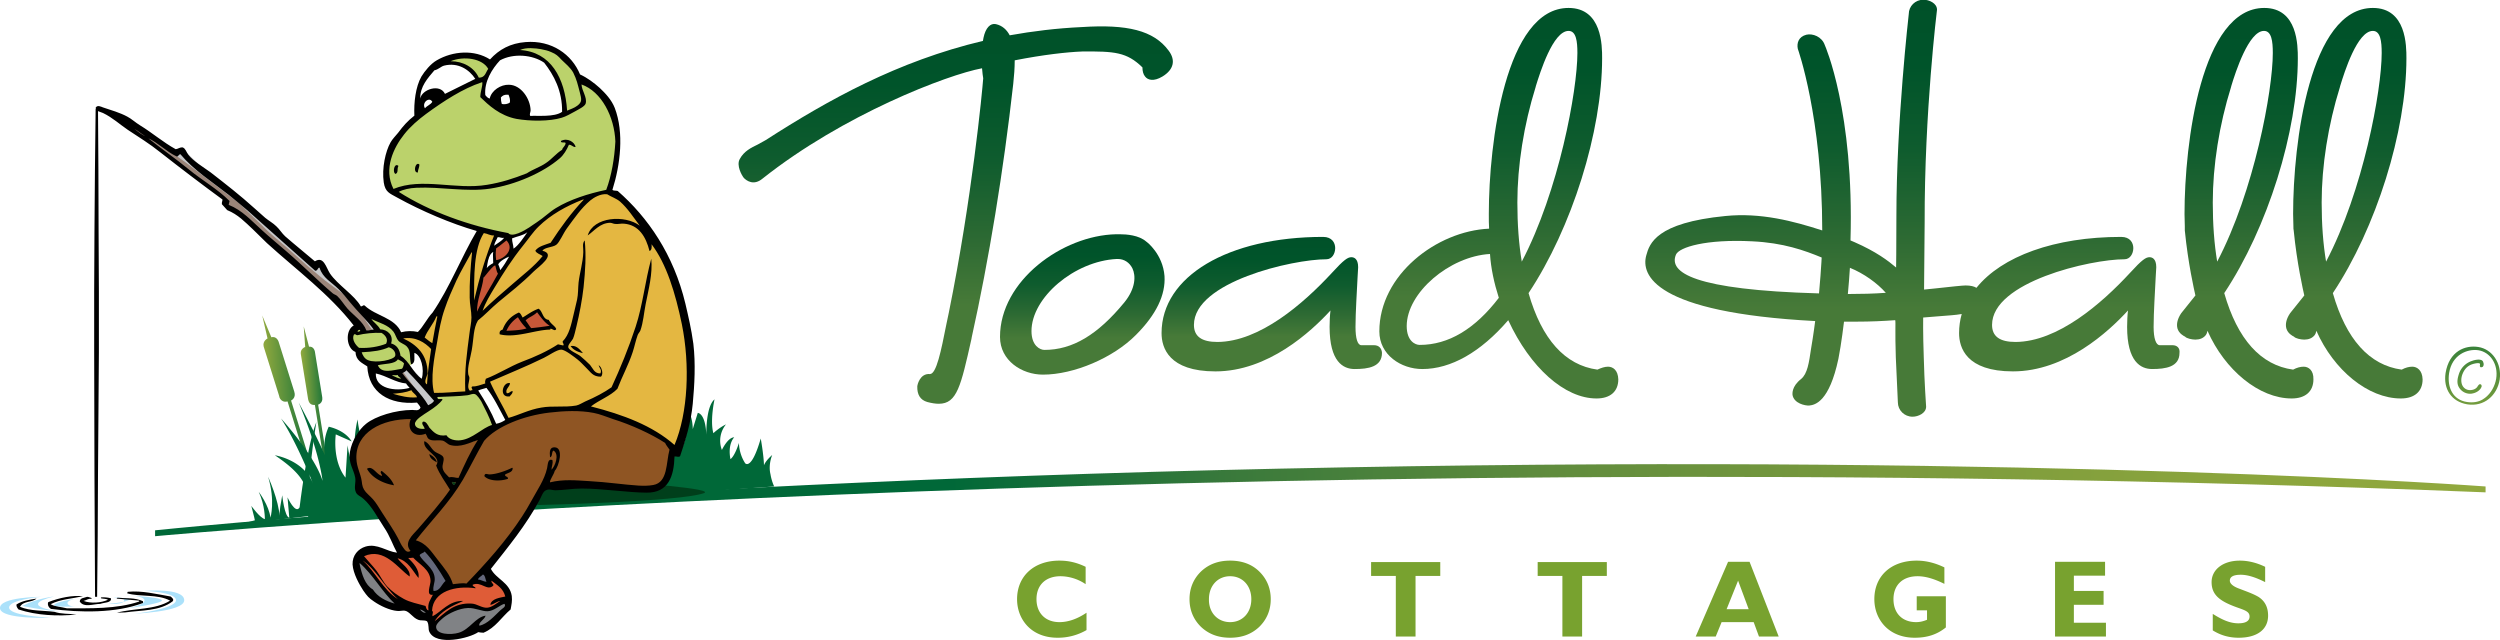 <svg xmlns="http://www.w3.org/2000/svg" viewBox="0 0 849.5 217.5"><path d="M359.3 216.7c-4 0-7.4-1.3-9.8-3.6-2.5-2.4-3.9-5.8-3.9-9.5 0-7.7 5.6-13.1 14.4-13.1 3.2 0 6 .7 8.9 2.1v5.9a15.5 15.5 0 0 0-8.5-2.7c-5.1 0-8.2 3-8.2 7.8 0 4.7 3 7.8 7.8 7.8 3 0 6.1-1.1 9.2-3.2v5.9a19.3 19.3 0 0 1-9.9 2.6zm48.9-22.6c2.6-2.4 5.8-3.6 9.8-3.6 4 0 7.3 1.2 9.8 3.6 2.6 2.5 4 5.7 4 9.5s-1.4 7-4 9.5c-2.6 2.4-5.8 3.6-9.8 3.6-4 0-7.2-1.2-9.8-3.6-2.6-2.5-4-5.7-4-9.5s1.4-7 4-9.5zm9.8 17.3c4.2 0 7.2-3.2 7.2-7.8s-3-7.8-7.2-7.8-7.2 3.2-7.2 7.8c-.1 4.6 3 7.8 7.2 7.8zm56.3-15.7h-8.4V191h23.5v4.7H481v20.6h-6.7v-20.6zm56.6 0h-8.4V191H546v4.7h-8.4v20.6h-6.7v-20.6zm56.3-4.8h7.3l9.9 25.4h-6.7l-1.8-4.9H585l-2 4.9h-6.8l11-25.4zm7 16.1l-3.6-9.7-3.9 9.7h7.5zm56.4 9.7c-4 0-7.4-1.3-9.8-3.6-2.5-2.4-3.9-5.8-3.9-9.5 0-7.8 5.6-13.1 14.4-13.1 3.2 0 6.3.8 9.4 2.3v5.6c-3.4-1.7-6.4-2.6-9.1-2.6-5.1 0-8.2 3-8.2 7.8s3 7.8 7.7 7.8c1.3 0 2.5-.3 3.7-.8v-3.2h-3.5v-4.8h9.9v10.6c-3.1 2.5-6.5 3.5-10.6 3.5zm47.7-25.8h17v4.7h-10.6v5.2h10.1v4.7h-10.1v6.1h10.9v4.7h-17.3v-25.4zm53.6 17.7c3.2 2 5.8 3.2 8.7 3.2 2.5 0 3.8-.8 3.8-2.3 0-1.5-1.2-2-3.4-2.8-6.4-2.2-9.5-4.3-9.5-8.9 0-4.2 3.8-7.3 9.6-7.3 2.8 0 5.7.7 8.6 2.1v5.2c-3.2-1.6-5.9-2.5-8.3-2.5-2.5 0-3.7.7-3.7 2 0 1 1.1 2 3.4 2.8 2.3.9 4.4 1.6 6.3 2.7 2.2 1.4 3.3 3.5 3.3 6.4 0 4.6-3.6 7.5-10 7.5-3.2 0-6.1-.8-8.8-2.5v-5.6z" fill="#78A22F"/><linearGradient id="a" gradientUnits="userSpaceOnUse" x1="762.96" y1="135.57" x2="762.96" y2="2.79"><stop offset=".26" stop-color="#477a38"/><stop offset=".43" stop-color="#2d6a33"/><stop offset=".64" stop-color="#0f5c2e"/><stop offset=".84" stop-color="#00542a"/><stop offset="1" stop-color="#005129"/></linearGradient><path fill="url(#a)" d="M782.8 124.6c-1.1 0-2.3.3-3.6 1-11-1.5-18.9-10.3-23.4-26 14.7-22.1 25-54.9 25-79.8 0-4.2 0-17.1-11.4-17.1-21.4 0-27.1 45.8-27.1 70 0 1.1.1 2.9.1 4.2v1.4c1.1 11.2 3.2 20.3 3.6 22.1l-4.8 6c-1.3 1.9-1.7 3.7-1.3 5.2.5 1.7 2 2.5 2.6 2.8.5.6 2.3 1 3.5 1 1.5 0 2.7-.5 3.5-1.5.3-.4.5-.9.6-1.5 5.9 13.4 17.6 23 28.6 23 4.7 0 7.4-2.4 7.4-6.5.1-3.1-1.7-4.3-3.3-4.3zM769.3 10.5c2.6 0 3 3.6 3 7.5 0 12.7-6.3 46.9-18.9 70.9-1-6-1.5-12.6-1.5-20.1 0-12.5 2.2-26.4 6.2-39.2l.1-.4c1.4-4.6 5.9-18.7 11.1-18.7z"/><linearGradient id="b" gradientUnits="userSpaceOnUse" x1="799.9" y1="135.57" x2="799.9" y2="2.79"><stop offset=".26" stop-color="#477a38"/><stop offset=".43" stop-color="#2d6a33"/><stop offset=".64" stop-color="#0f5c2e"/><stop offset=".84" stop-color="#00542a"/><stop offset="1" stop-color="#005129"/></linearGradient><path fill="url(#b)" d="M819.7 124.6c-1.1 0-2.3.3-3.6 1-11-1.5-18.9-10.3-23.4-26 14.7-22.1 25-54.9 25-79.8 0-4.2 0-17.1-11.4-17.1-21.4 0-27.1 45.8-27.1 70 0 1.1.1 2.9.1 4.2 0 .6 0 1.1.1 1.4 1.1 11.2 3.2 20.3 3.6 22.1l-4.8 6c-1.3 1.9-1.7 3.7-1.3 5.2.5 1.7 2 2.5 2.6 2.8.5.6 2.3 1 3.5 1 1.5 0 2.7-.5 3.5-1.5.3-.4.5-.9.6-1.5 5.9 13.4 17.6 23 28.7 23 4.7 0 7.4-2.4 7.4-6.5-.1-3.1-1.9-4.3-3.5-4.3zM806.3 10.5c2.6 0 3 3.6 3 7.5 0 12.7-6.3 46.9-18.9 70.9-1-6-1.5-12.6-1.5-20.1 0-12.5 2.2-26.4 6.2-39.2l.1-.4c1.4-4.6 5.8-18.7 11.1-18.7z"/><linearGradient id="c" gradientUnits="userSpaceOnUse" x1="432.09" y1="126.25" x2="432.09" y2="80.61"><stop offset=".26" stop-color="#477a38"/><stop offset=".43" stop-color="#2d6a33"/><stop offset=".64" stop-color="#0f5c2e"/><stop offset=".84" stop-color="#00542a"/><stop offset="1" stop-color="#005129"/></linearGradient><path fill="url(#c)" d="M466.9 117.3h-4.3c-1.3 0-2-2.3-2-6.2 0-5 .5-12.4.7-16.8.1-1.9.2-3.1.2-3.5 0-3-1.5-3.4-2.3-3.4-1.2 0-2.5.8-6.6 5.3-9.8 10.6-24.6 23.4-38.9 23.5-5.4 0-8-1.9-8-5.8 0-14.6 33.5-22.3 45-22.3 1.9 0 3-1.9 3-3.8 0-1.8-1.1-3.8-4.1-3.8-32.3 0-54.9 13.4-54.9 32.7 0 4.9 2.4 13 18.3 13 17.9 0 32.5-13.5 39.1-20.7-.2 1.6-.3 3.8-.3 5.6 0 11.8 4.6 14.3 8.5 14.3 4.6 0 9.3-.7 9.3-5.5-.1-1.6-1.1-2.6-2.7-2.6z"/><linearGradient id="d" gradientUnits="userSpaceOnUse" x1="509.24" y1="135.57" x2="509.24" y2="2.79"><stop offset=".26" stop-color="#477a38"/><stop offset=".43" stop-color="#2d6a33"/><stop offset=".64" stop-color="#0f5c2e"/><stop offset=".84" stop-color="#00542a"/><stop offset="1" stop-color="#005129"/></linearGradient><path fill="url(#d)" d="M546.4 124.6c-1.1 0-2.3.4-3.6 1-11-1.5-18.9-10.3-23.4-26 14.7-22.1 25-54.9 25-79.8 0-4.2 0-17.1-11.4-17.1-21.4 0-27.1 45.8-27.1 70 0 2 0 3.6.1 5-17.8.8-37.3 15.7-37.3 34.9 0 8 7.4 12.8 14.6 12.8 9.7 0 19.8-5.7 29.2-16.6 7.5 16.2 19.2 26.6 30 26.6 4.7 0 7.4-2.4 7.4-6.5-.1-3.1-1.8-4.3-3.5-4.3zM533 10.5c2.6 0 3 3.6 3 7.5 0 12.7-6.3 46.9-18.9 70.9-1-6-1.5-12.6-1.5-20.1 0-12.5 2.2-26.4 6.2-39.2l.1-.4c1.4-4.5 5.8-18.7 11.1-18.7zm-23.7 90.7c-8.1 10.6-17.1 16-26.9 16-1.5 0-4.4-1.3-4.4-6.4 0-11.3 14.5-23.7 28.3-24.5.3 4.8 1.4 9.9 3 14.9z"/><linearGradient id="e" gradientUnits="userSpaceOnUse" x1="367.73" y1="127.34" x2="367.73" y2="79.52"><stop offset=".26" stop-color="#477a38"/><stop offset=".43" stop-color="#2d6a33"/><stop offset=".64" stop-color="#0f5c2e"/><stop offset=".84" stop-color="#00542a"/><stop offset="1" stop-color="#005129"/></linearGradient><path fill="url(#e)" d="M395.7 93.8c-.6-7.5-6-11.6-6.2-11.7-2.5-2.2-6.7-2.5-9-2.5h-1.3c-18.2.4-39.4 15.8-39.4 34.9 0 8 7.4 12.8 14.6 12.8 10.5 0 23.9-5.7 31.6-13.5 6.9-6.9 10.1-13.6 9.7-20zm-40.8 25.1c-1.5 0-4.4-1.4-4.4-6.4 0-11.4 14.6-23.8 29-24.5h.3c2.2 0 4 1.2 5 3.2 1.2 2.5 1.1 6.8-2.7 11.5-9.1 11.1-17.7 16.2-27.2 16.2z"/><linearGradient id="f" gradientUnits="userSpaceOnUse" x1="324.78" y1="137.28" x2="324.78" y2="8.09"><stop offset=".26" stop-color="#477a38"/><stop offset=".43" stop-color="#2d6a33"/><stop offset=".64" stop-color="#0f5c2e"/><stop offset=".84" stop-color="#00542a"/><stop offset="1" stop-color="#005129"/></linearGradient><path fill="url(#f)" d="M367.7 17.5c11-.1 15.2.2 20.5 5.4 0 1.3.3 2.4.9 3.1.9 1.2 2.9 1.8 5.9 0 3.8-2.3 4.6-5.5 2.1-8.8-5.1-6.9-14.1-9-29.5-8-8.6.4-16.7 1.4-24.5 2.8-1-1.9-2.5-3.3-4.7-3.8-1.9-.4-3.5 1.3-4.2 4.6-.1.4-.1.7-.2 1.1-29 6.9-52.5 20-73.8 33.7l-2.7 1.5c-2.3 1.1-4.7 2.3-6.1 4.9-1.3 2.2.7 5.7 1.4 6.5.9.9 3.3 2.7 6.3.2 27.5-21.8 62.8-35.3 74.6-37.5.1 1.5.3 2.8.4 3.4-.3 4.2-3.8 40.8-11.7 79.7l-.8 3.8c-1.8 9.1-3.4 17-5.6 17-3.5-.3-4.3 3.9-4.3 4.1-.1 2.9 1 4.7 3.4 5.4 1.5.4 2.8.6 3.9.6 6.2 0 7.5-6 11.1-22l.1-.6C336 88.5 341 58 344.3 28.5c.3-2.7.5-5.5.5-8 9.7-1.9 17.7-2.8 22.9-3z"/><linearGradient id="g" gradientUnits="userSpaceOnUse" x1="650.02" y1="141.68" x2="650.02"><stop offset=".26" stop-color="#477a38"/><stop offset=".43" stop-color="#2d6a33"/><stop offset=".64" stop-color="#0f5c2e"/><stop offset=".84" stop-color="#00542a"/><stop offset="1" stop-color="#005129"/></linearGradient><path fill="url(#g)" d="M738.2 117.3h-4.3c-1.3 0-2.1-2.3-2.1-6.2 0-5 .5-12.4.7-16.8.1-1.9.2-3.1.2-3.5 0-3-1.5-3.4-2.3-3.4-1.2 0-2.5.8-6.6 5.3-9.8 10.6-24.6 23.4-38.9 23.5-5.4 0-8-1.9-8-5.8 0-14.6 33.4-22.3 45-22.3 1.9 0 3-1.9 3-3.8 0-1.8-1.1-3.8-4.1-3.8-22.7 0-40.6 6.6-49.2 17.3-.8-.5-2-.8-3.7-.8-.9 0-4.8.4-10.2 1l-3.9.4.2-22.7c-.1-37.6 4.2-72.4 4.2-72.4 0-2.2-2.7-3.4-4.6-3.4-2.8 0-5 2.2-5 4.9 0 0-4.2 36.6-4.2 68.6 0 11.3-.1 17.5-.1 17.5-2.7-2.3-6.8-5.4-14.1-8.6l-1.4-.6c1.3-43.8-8.7-66.3-8.7-66.3-1-3-4.2-4.1-6.3-3.6-2.7.7-3.3 2.9-2.9 4.8 0 0 8.3 23.1 8.3 61.7-9.9-3.2-20.9-6.1-32.9-4.9-23.6 2.3-25.8 9.4-26.9 13.4-1.8 6.5 2.4 19.4 57.4 22.3 0 0-.6 4.8-1.4 9.4-.7 4.7-1.2 8.5-3.4 10.3-3.3 2.6-2.9 5.1-2.9 5.4.5 2.9 4.3 3.7 5.7 3.6 2-.2 6.8-1.3 9.9-15.9 1-5 1.9-12.6 1.9-12.6h4.3c4.7 0 9-.2 13.1-.5.2.8-.1 3.7.2 12.6.4 9 .7 15.3.7 15.3 0 2.7 2.2 4.9 5 4.9 1.9 0 4.6-1.2 4.6-3.4 0 0-.6-8.5-.8-16.8-.3-8.3-.2-13.5-.2-13.5l3.7-.3c.8-.1 1.7-.1 2.5-.2 2.3-.2 4.7-.3 6.9-.7-.6 2.1-.9 4.3-.9 6.5 0 4.9 2.4 13 18.3 13 17.9 0 32.5-13.5 39.1-20.7-.2 1.6-.3 3.8-.3 5.6 0 11.8 4.6 14.3 8.5 14.3 4.6 0 9.3-.7 9.3-5.5.2-1.6-.8-2.6-2.4-2.6zM618.1 99.7c-42.6-1.2-51.2-7.1-48.6-13.2 1.1-2.5 10.2-5.3 25.9-4.5 10.6.5 17.8 3.1 23.6 5.5 0 0-.1 2.3-.4 6.2-.3 3.4-.5 6-.5 6zm10.3.2h-.5s.2-2.1.4-4.6l.3-4.3c4.7 1.9 9.3 5.2 12.2 8.5-4.2.3-8.3.4-12.4.4z"/><linearGradient id="h" gradientUnits="userSpaceOnUse" x1="829.96" y1="170.53" x2="52.99" y2="170.53" gradientTransform="matrix(1.019 -0 -0 1 -1.24 -.44)"><stop offset="0" stop-color="#91a93e"/><stop offset=".12" stop-color="#8aa43d"/><stop offset=".26" stop-color="#7a9a3d"/><stop offset=".4" stop-color="#608c3d"/><stop offset=".54" stop-color="#39793b"/><stop offset=".66" stop-color="#006838"/><stop offset="1" stop-color="#006838"/></linearGradient><path fill="url(#h)" d="M52.7 182.2s352.2-32.6 791.9-14.9v-2s-145.9-11-387.4-6.5c-241.5 4.4-404.5 21.4-404.5 21.4v2z"/><linearGradient id="i" gradientUnits="userSpaceOnUse" x1="93.99" y1="196.65" x2="111.5" y2="196.65" gradientTransform="rotate(-2.51 -1226.62 249.98)"><stop offset="0" stop-color="#91a93e"/><stop offset="1" stop-color="#006838"/></linearGradient><path fill="url(#i)" d="M97.7 136.4l10.4 33.4 1.2-.3-10.4-33.4s1.8-.8 1.1-3l-5.3-16.9s-.6-2.1-2.5-1.6l-3.1-7.4 1.8 7.8s-1.8.9-1.3 2.8l5.3 16.9c-.1 0 .5 2.3 2.8 1.7z"/><linearGradient id="j" gradientUnits="userSpaceOnUse" x1="106.65" y1="198.09" x2="115.32" y2="198.09" gradientTransform="rotate(-2.51 -1226.62 249.98)"><stop offset="0" stop-color="#91a93e"/><stop offset="1" stop-color="#006838"/></linearGradient><path fill="url(#j)" d="M107 137.6l4.9 30.6 1.1-.1-4.9-30.6s1.7-.5 1.4-2.5l-2.5-15.5s-.3-1.9-2-1.7l-1.8-6.9.5 7s-1.7.6-1.5 2.3l2.5 15.5c.1.1.2 2.1 2.3 1.9z"/><path fill="#006838" d="M261.8 161.1c-.8-3.3.6-6.5.6-6.5-1.7 1.5-2.5 2.7-2.8 3.5-.1-3.6-1.1-9.1-1.1-9.1-3.2 11.1-5.3 8.4-5.3 8.4-2.2-3.4-2.1-6.9-2.1-6.9-1.6 4.9-2.9 5.5-2.9 5.5-1-5.3 1.3-7.4 1.3-7.4-2.2 0-4.2 4.3-4.2 4.3a8.76 8.76 0 0 1 1.4-8.7c-2.3 1.1-4.3 3-4.3 3-1.2-4.4.4-11.5.4-11.5-2.4 2-2.8 8.4-2.8 12-.3-7.4-2.9-7.4-2.9-7.4l-1.7 5.5c-.1-7.7-5-10-5-10 5.9 6.7 1.4 16.3 1.4 16.3 1.3-7.7-3.3-10.5-3.3-10.5-4.3 1.1-2.6 5.9-2.6 5.9 0-2.1 2.2-2.2 2.2-2.2 2.3 3.2.6 5 .6 5-1.3 9-6.3-.5-6.3-.5-2-3.5-1.6-7.5-1.6-7.5a6.03 6.03 0 0 0-3.2 4.4c-1.2-6.8.8-10.2.8-10.2 2.8-.7 6.6 2.3 6.6 2.3-2.4-4.2-5-5.2-5-5.2-6.3 2.1-5.4 9-5.4 9-1.8-4-1.2-6.8-1.2-6.8-3.4 2.4-1.1 8.4.3 11.2-4.1-8.4-4.3-15.8-4.3-15.8-2.3 3.9-2.1 12.4-2.1 12.4-4.3-13.6 4.3-21.9 4.3-21.9 3.6.5 5.4 4.1 5.4 4.1-.9-7.1-6.8-7.1-6.8-7.1-7.8 7.2-7.3 20.1-7.3 20.1-2.6-10.1.2-15.2.2-15.2-3.9 4.5-4.9 6.8-5 7.9-1.5-6.4-1.3-10.6-1.3-10.6-4.4 4.8-1.4 18.8-1.4 18.8-6.9-11.4.2-28.2.2-28.2-6.2 4.7-6.4 10.6-6.4 10.6l1.8 11.4 4.3 14.3-2.1 4.9-8.4 3.9-8.3 3.3-.4 1.4c-23.3 1.6-18 1.4-37.4 4.5-1.7-.6-3.3-1.3-5-2.2-5.4-2.9-5.8-13.7-5.8-13.7-1.8 5.6-2.1 8.3-2 9.5-.1-.2-.2-.4-.3-.7-3.7-10.8-4.1-16.2-4.1-16.2-2.3 10.3-.1 17.1-.1 17.1-2.4-1-3.3-8.3-3.3-8.3l-.7 11c-4.6-5.9-3.3-14.7-3.3-14.7l5.4 2.4c-2.4-4-7.8-5-7.8-5-1.6 3.5-1.7 6.9-1.3 9.7-3.5-8-8.9-17.9-8.9-17.9 7.2 17.1 8.1 26.6 8.1 26.6-2.6-8.6-14.1-21.2-14.1-21.2 5.6 8.6 10.9 22.2 10.9 22.2-3.2-8.2-13-9.7-13-9.7 8.2 5.5 9.7 8.8 10.8 11.7.7 2 .7 4.2.5 5.5v4c49.4-3.3 30.7-1.4 158.4-10.6 0 .1-.9-1.7-1.3-4.2z"/><path fill="#003F1B" d="M183.1 171.6s47.7-1.1 56-4c8.4-2.9-97.8-8.1-97.8-8.1l39.7 11.8 2.1.3z"/><path d="M33.3 36.9c.1 13.8.2 27.7.2 41.5l.1 20.7v20.7l-.3 41.5-.1 20.7-.2 20.8h-.7l-.1-20.7-.1-20.7-.1-41.5V99.2l.1-20.7c.1-13.8.2-27.7.4-41.5l.8-.1zm165.4 79.9c-1.4.1-2.7-1.1-4.1-1.8 1.2-1.6 2.8 1.4 4.1 1.8z"/><path fill="#ABE1FA" d="M18.3 202.7s-5.8.6-10.7 3.2c0 0 6.8 1.5 13.8 2 0 .1-16.8-1.8-3.1-5.2zm24.4-.4s12 .5 12.3 1.7c.3 1.1-12.2 2.8-12.2 2.8s6.4-1.1 6.3-2.8c-.1-1.7-6.4-1.7-6.4-1.7z"/><path fill="#ABE1FA" d="M25.8 203.4s-7.4 1.2-7.4 2.2c0 .9 6.4.4 8 .5 0 0-2.8.2-3.4-.9-.6-1.2 2.8-1.8 2.8-1.8zm12.8-.4s3.4.3 3.5.7c.7 1.9-5.2 1.5-5.2 1.5-.6-.1 5.5-.2 7.4-1.6-.1 0-4.8-.8-5.7-.6zm-24.5-.2s-10.9.9-11 3.6c-.1 2.7 11.2 3.3 14.2 3.5 0 0-17 .7-17.3-3.2-.3-3.9 14.1-3.9 14.1-3.9zm35-2s10.5.3 10.7 3.1c.2 2.7-12.2 4.7-15.7 4.7 0 0 18.7-.5 18.5-4.7-.2-4.3-13.5-3.1-13.5-3.1z"/><path d="M58 202.7c.4.4 1.2.9.7 1.6-4.4 3.4-10.5 3-16.2 3.8l-2.8.1c5.9-1.6 13-.9 18.1-4.1-4.2-2.3-10.3-1.2-14.6-2.5l.2-.5c4.8-.5 9.9.8 14.6 1.6z"/><path d="M28.2 202.6c-3.5.8-7.7 1-11 2.7 1.5.9 3.6.9 5.5 1.4 7.7 0 17 .3 24.6-2.3v-.3l-7.7-.7.3-.3c3.1.3 5.9-.1 8.7 1.2v.6c-9.3 3.5-21.3 3.3-31.3 2-.7-.4-1.3-1.4-.9-2.3 3.8-1.5 8.3-2.4 11.8-2z"/><path d="M12.4 203.4c-1.5 1.4-4.5.7-5.6 2.8 3.5 1.5 7.9 1.2 11.7 1.7 2.3.8 5 .6 7.5.9-6.3.7-13.6.3-19.7-1.7-.4-.5-.8-1-.7-1.7 2-1.3 4.4-1.6 6.8-2zm18.7-.2v.3c-1.1-.2-1.8.5-2.7.7 2.4.9 5.9.7 8.3-.4-.7-.4-1.6-.3-2.4-.5v-.3c1-.1 2.3 0 3.4.3.3 1.6-2.4 1.4-3.6 1.9-2.3 0-5.6 1.4-7-.8.1-1.3 1.5-1.2 2.5-1.6.6 0 1 .3 1.5.4z"/><path fill="#8F5523" d="M225.2 148.9l-11.1-5.6-11.2-3.6-6.1-1.1-9.3.6-7.1 1s-12.9 5-13.6 5.4c-.8.4-6.7 4-6.7 4l-5.9.9-2.7-1.3-3-.8-2.5-.3-.8-2.2-3.6.6-1.5-1-.2-4-4.1-.6-10.4 3.8-4.5 5.5-.8 7 1.3 4.8.2 4.9 5.5 5.4 6.2 10.3 3.1 6.2 3.6-.2 2.4-1.8 1.7-.1 4.8 5.8 3.7 6.5 5.8-.3 2.8-2.6L174 182l6.8-10.3 4.5-7 8.6-.1 14.4.9 15.4.3 2.7-3.9 1.5-6.8.9-3.8-3.6-2.4z"/><path fill="#E4B741" d="M129.7 132l4.6.6 4.6-.2.9-.8 2.8 4.7-4.6-.2-4.9-1.8zm9.4-15l3.7 3.2 1.9 6-1 3.8 1.8 2.2 2.1 2 8.5-.1 5.3-.8v-1.2l4.8-1.3 6.1 12.2 4.9-1.9 9.4-2.2 7.5-.3 6.9.7 13.6 4.1 8.5 4.1 7 5.4 3.8-11.7.8-20.7-2.9-17.6-9.1-21-8.7-11.4-5.4-5-6.1.1-5.9 2.1-5.8 2.4-6.1 4.5-6.3 6.7-6.6 9.5-3.6 5.5-4.5 8.8-2.1 3.6.6-8 1.9-7.2 3.2-9.5 1.9-4.4-5.9-1.5-3 4.7-3.4 7.5-4.5 8.6-3 6.4-5.3 7.7-2.4.8-4.2.2-2.6.1.9.7c.6.2 3.3 2.2 3.3 2.2z"/><path fill="#C75738" d="M171.5 113.4l.6-2.2 2.3-3 1.8-1.1 1.5 2 1.6-1.4 3.3-1.9 2.4 3 2.4 2.3-1.8.6-7.7 1.4-4.5.6z"/><path fill="#9B8579" d="M148.4 135.9l-10.1-11-1.5 1-1.3.4 4.6 5.9 4.7 6.3 2.3-1.1zM127 110.8l-7.8-9.3-6.5-6.2-4.4-5.8-1.7.8-21.7-18.7-8.5-7.4-15.7-12.9-1.4.4-7.6-5.2-9.4-4.9L55 51.9l16.9 12.5 4.8 3.7.2 1.9 2.5 1.6 24.2 21.5 11.3 9.8 7.6 8.6 1.4 1.2 4-.3z"/><path fill="#808285" d="M120.9 191.8l1.1-1.8 3.7 4 6.7 8.8 4.9 3 4.8-.2 2.5 1.7 1.9 3.8 1 .9 6.1-4.9 4.7-1.3 3 .2 5.1 1.2 2.5-1.6 3.9-1.4-.5 1.8-4.3 4.5-3.4 2.4-6.2 1.8-3.9 1.4-4.8.2-2.1-1.8-.8-2.6-1.9-2-3-.4-3.6-2.8-5.3-.7-6.3-3.4-4.1-4.8z"/><path fill="#DF5C37" d="M140.3 188.3l-4.2.6-3.2-.8-6.8-1.6-3.3 1-1 2.1 2 2.2 3.4 4.1 3.8 4.9 4.3 4.6 5.3 2.1 2-1.3 1.9 1.2 1.4 1.2 1.1 2.7.5 1.2 3.2-3.5 4.3-2.7 4.5-.7 2.4.4 3.5 1.1 4.4-2 2.8-.9-.1-2.4-1.4-2.4-4.6-4.4-.3 2.6-.2.7-3.7-.8-2.7 1.1h-2.7l-3 .2-2.3.1-2.5 1.4-1.3 1.3-1.1-.3.1-2.9-.1-3.4-1.5-1.8-3.7-3.8z"/><path d="M143.9 186.4l-2.5 1.8 5.5 7.2-.3 5.8 2.5-.1 3.1-3.6-5.4-8.6zm20.4 7l-3.4 3.7 5.1 1.1-.1-2.4z" fill="#64687B"/><path fill="#BBD26B" d="M140 118.1l-3.3-3-2-2.6-3.1-2.9-7.9-4.4 4.5 7.3-3.6.2-2.7-1.7-1.2.7-1.9 3.5 1.2 2.6 2.3 1.3.4 2.5 2.8 1.9 1.4 2.1 5.4 2.6 5.7 1.3-2-3.1 1.9-1.2 2.3-1.7-.2-3.5zm34-37.9l-17.6-4.8-10-3.5-8.7-4.3-5.4-4-.9-3.6-.2-4.7 1.9-4.9 3.4-5.7 3.4-4 9.6-6.8 12.9-6.9-2.8-3.3-2.6-1.6-2.9-.8-5.4 1.1 8.2-3.5 5.5.5 4 2-.5 3.4-2 7.3 3.5 3 9.8 4.4 9.7.5 4.9-1.7-2-10.8-4.8-7-5-2.2-4.8-1.3 4.2-1.9 8.3 1.7 7.5 6.8 2.3 3.2 7.2 5.5 4.7 8.9.4 9.3-2.5 14.1-13 4.1-4.9 2.3-4.7 4.1-8.1 4.2zm-12.4 53.3l-8.7.4-5.5 1.2 1.3 1-5.6 4.8-3.4 3.5 1.3 2.2 4.2.9 1.9 1.3 4.1.6 3.4 1.8 6.2-1.2s4.1-2.6 4.9-2.6c.8 0 2.4-1.6 2.4-1.6l-2.8-7.9-3.7-4.4z"/><path fill="#C75738" d="M172.5 80.8l-4.3 3.1-.4 5.6-2.6 2.2-3 8.4-.9 7.8 4.7-8 3.9-7.5-1-2.4.1-.5 5.2-4.4z"/><path fill="#C7C8CA" d="M221.2 82.1c.1 1.9.2 4.5.3 7.9v.5s-.9-22.8-.3-8.4zM53 48l10.5 7.5 17.8 13.6L91.5 79l6.4 5.5 7.1 6.3 5.3 4.4 6.2 4.6 6.5 7.3 3.5 5.1 2.2-.1-5.6-6.6-7.2-8.1-5.1-5.1-1.4-3-1.8.7-8.7-7.3-10.1-8.8-11.2-9.5-8.1-6.7-7.1-6.8-2.2.8zm83.9 78.3l8.9 12.2 3-3-6.8-8.1-3-3.2z"/><path fill-rule="evenodd" clip-rule="evenodd" d="M208.1 64.5c.3.4 1.3.2 1.8.4 10.3 9 19 21.6 23 38.3 1 4.3 2 8.5 2.7 13.6.8 6.8.4 13.9-.2 20.4-.6 6.4-2.5 12.5-4.3 17.8-.5.5-1.2 0-1.9.1-.2 6.8-2.1 12.4-9.5 12.3-6 0-15.1-1.4-22-1.4-3.4 0-6.4.6-9 .6-1.2 0-2-.6-3.2 0-1 .4-1.5 2.1-2.2 3.4-4.7 8.7-10.6 15.8-16.5 23.3 1.8 3.5 6.4 4.6 7.1 9.2.2 1.7-.1 3-.4 4.6-3.1 2.6-5.1 6.2-9.2 7.9-.6 0-1.3-.1-1.8-.2-3 2.1-14.3 4.8-16.6-.1-.5-1 0-2.4-.8-3.6-1-.5-1.9-.1-3-.5-1.9-.7-3-2.9-4.6-3.1-.6-.1-1.7.2-2.5.1-2.6-.2-5.9-1.8-7.9-3.2-1.8-1.2-2.3-1.8-3.7-3.8-1.3-2-3.4-5.7-3.6-8.8-.1-3 1.8-5.3 4.5-6.1 3.9-1.1 7.1 1.7 10.6 2.1-1.4-2.5-2.4-5.7-4.4-8.6-2-3-4.1-7.2-7-9.7-.8-.8-2.2-1.2-2.6-2.3-.7-1.7.1-3.2-.2-4.9-.5-2.9-2.4-4.8-1.8-8.7.6-3.8 3.1-7.7 5.5-9.6 3.2-2.6 10.1-4.7 15.7-4.7 1 0 2.2.5 2.8-.8-.3-.7-.8-1.2-1.2-1.7-9.4.8-16.4-3.3-16.9-12.3-1.8-1.2-3.9-2-4-4.9-3.2-1.2-3.6-7.4-.6-9-8.3-10.7-19.5-18.9-29.5-28-1.6-1.5-3.2-3.2-4.8-4.7-2.7-2.5-5-5-8.7-6.5-.6-.7-1.2-1.3-1.8-2-.1-.7.2-1 .2-1.6-7.1-5.2-14.2-10.6-21.2-16.1-3.5-2.8-7.2-5.1-11-7.6-2.8-1.9-5.1-4.1-8.4-5.7-.8-.4-2.4-.5-2.5-1.8.6-1 1.7-.4 2.5-.1 2.7.9 5.8 1.8 8.2 3.1 1.4.7 2.9 2.1 4.4 3 4.1 2.5 7.9 5.8 12.1 8.1.9-.1 1.3-.7 2.4-.6 1 .4 1.2 1.6 1.9 2.5 1.7 2.2 5 4.1 7.6 6 5.4 4.2 9.8 7.6 14.9 12.2 1.2 1.1 2.4 2.1 3.6 3.2 1.2 1 2.7 1.8 3.8 2.9 1.1 1 1.9 2.4 3 3.4 3.2 2.8 6.7 5.6 10.1 8.5 3-1.9 3.8 2.1 5.1 4.1 2.6 3.9 8.4 7.4 10.5 11.2.6.1.9-.7 1.4-.2 3.7 3.5 10.1 4 12.3 9 1.9-.5 3.9-.5 5.7-.1 1.9-1.9 3.1-4.6 5-6.6 5.8-8.5 9.7-18.7 15-27.7-8.7-2.5-18.8-6.8-27.1-11.4-2.5-1.4-4-1.8-4.5-5.1-.7-4.9.6-10.6 2.3-13.6.6-1.1 1.7-2.2 2.6-3.3 1.7-2.3 3.2-4 5.5-5.8-.2-4.4.4-9.8 2.4-13.3 1.1-1.8 3.1-4.3 5.2-5.5 5.5-3.2 12.8-3.7 18.1-.3 3.1-3.4 6.9-5.5 12.1-5.9 8.9-.7 15.7 4.2 18.5 11 2.4 1.1 4.7 2.8 6.7 4.6 1.9 1.8 4 4 5.1 6.8 3.2 8.4 1.9 19.3-.8 27.8zm-11.9-28.6c1.7-1.3 1.4-2.2.8-4.6-.7-2.6-1-4.2-2.2-6.6-1-1.8-2.6-3-4-4.4-1.2-1.3-1.8-1.9-3.5-2.6-1.1-.5-2-.7-3.5-1-1.7-.3-5.1-.7-7.1.3 10.4.6 15.3 9.5 16 20.6.9-.4 2.5-.9 3.5-1.7zm-11.3-14.6c-3.9-2.7-10.4-3.3-15-.8-2.7 2.9-5.4 7.2-5 11.8.4.5.8 1 1.5 1.2.6-2.8 3.8-4.8 6.5-4.7 4.1 0 7.3 4.7 7.4 8.7 0 .7-.5 1.3-.1 1.9 2.3-.2 8.2.5 10.8-1.4.1-7.1-2.8-12.5-6.1-16.7zm-31.8-.5c4.3 0 8 2.1 9.6 5.6 2.2 0 2.3-1.8 3.2-3-1.9-3.5-8.2-4.5-12.8-2.6zm-2.2 1.5c-1.1.3-1.9 1.3-3.3 1.6-2.2 2.6-4.9 5.5-4.8 9.6.5-3.1 6.7-5.2 8.4-1.6 3.4-1.7 6.8-3.4 10.3-5.1-2-3.1-5.8-5.7-10.6-4.5zm12.7 5.7c-6.3 2.1-12.8 6.3-18.8 10.7-2.7 2-5.4 4.3-7.5 7-3.5 4.4-7.1 11.7-3.6 18.5 9.7-4 21.1.4 31.8-1.4 4.9-.8 8.9-2.1 13.5-3.9 2.1-1.4 4.5-2.1 6.5-3.5 2-1.3 3.5-3.3 5.5-4.5.2-.9 1.1-1.2 1.2-2.3-.3-.5-1.7.2-1.6-.7 2.3-1.2 4.6.4 5 2-.8.3-1.3-.8-2.3-.7-.7 1.7-1.8 3.5-3.1 4.6-5.7 4.9-15.1 9-23.7 10.3-8 1.2-16.8-.7-25-.3-2.3.1-4.6.6-6 1.4 10.5 6.7 23.7 11.5 37.2 14 1.3 1.6 5.4-.8 7.1-1.9.9-.6 1.7-1.2 2.5-1.7 2.6-1.7 4.3-3.5 6.6-4.9 4.7-2.9 11-4.9 17.1-6.2 1.8-4.8 2.8-10.7 3.1-16.4-.3-8.4-4.7-17-11.5-19.4.1 2.2 2 4.4 1.4 6.5-.3 1-2.5 2-3.7 2.7-1.3.7-3 1.7-4.4 2.1-4.2 1.3-10.9 1.2-15.4.4-5.7-1.1-9.5-4.7-12.3-7.4 0-1.8.8-3.6.7-5-.1-.1-.2 0-.3 0zm6.6 5.1c0 .8.1 1.6.3 2.2.9.3 2.1 0 2.7-.4.3-.9-.1-2-.4-2.7-1.5-.1-1.9.2-2.6.9zm-25.8 3.7c.7-.9 1.9-1.2 2.5-2.2-1-1.9-3.7.3-2.5 2.2zm-95.1 9.4c-1.3-.7-2.3-1.7-3.6-2.4 1.1.9 2.6 2.1 3.6 2.4zm14.9 11.4c4.5 3.7 9.7 6.6 13.8 10.7-.1.4-.2.8-.3 1.3 4.7 1.9 7.6 5.3 11.4 8.7 2.6 2.4 5.5 4.7 8.1 7 5.5 4.7 10.8 10.1 15.9 14.4.5.4 1.1.5 1.5.9 1.2 1.1 2.2 2.8 3.5 4.3 2.1 2.3 5.3 4.4 6.4 7.4 1 .1 1.5-.3 2.5-.3-2.3-3.2-5.4-6-8-9.2-1.3-1.6-2.6-3.2-4-4.6-2.3-2.3-5.4-3.8-6.4-7.2-.6-.3-.6 1.1-1.5 1-7.7-6.8-15.4-13.8-23-20.5-2.1-1.8-4.3-3.6-6.4-5.3-5.6-4.4-11.9-8.4-16.4-13.8-.6 0-.8 1.1-1.4.7-3.4-1.6-6.3-4.7-9.5-6.1 4.5 3.6 9.3 6.9 13.8 10.6zm146.5 10.9c-1.3-1.1-3-1.6-4.4-2.5h-.2c-2-.2-4.3 1.1-5.5 2.1-3.1 2.6-5.4 6-7.9 9.4-1.4 1.9-2.5 4.8-3.7 5.7-1.3.9-3.9.8-4.7 2 5 1.2-1.4 5.5-3 7.1-4 4-8 7.1-12 10.4-2.4 2-4.6 4.4-6.9 6.2-1.6 2.7-1.4 6.1-2.1 10.1-.5 2.8-1.5 5.7-1.2 8 0 .5.4.9.4 1.4 0 1.4-1 3.3.2 4.4.2-.1.3-.2.6-.2.8.1-.7-1.1.3-1.3 1.3.1 2.9-.6 4.3-1-.2-.8.1-1.1.2-1.6 4.2-1.6 8-4.1 12.3-5.8 4.3-1.6 8.5-3.5 12.2-5.9.6.1 1.2.3 1.8.4.4-.5-.3-.8-.2-1.4 2.2-2.2 2.9-5.7 3.7-9.1l1.2-5.1c.4-1.9.3-3.8.5-5.8.4-3.4 1.5-6.8 1.6-10.3.1-1.3-.5-3 .5-4 .5 5.4.2 10-.4 15.9-.5 4.4-1.4 9.1-2.4 13.2-.4 1.5-.7 3.2-1.2 4.3-.5.9-1.8 2.1-1.6 2.9.2 1.1 3.3 2.3 4.1 3 .9.7 2.5 2.2 3.3 3 1 1.2 1.4 2.9 3.5 2.9.6-1.2-.3-1.8-.6-2.8 1 .4 1.8 3 .8 3.9-2.8 0-3.4-1.5-5.1-3.1-.9-.9-1.9-2-2.8-2.7-1-.8-4.3-3.4-5.6-3.4-1.5 0-4.4 2.1-5.9 2.8-6.1 3-12.4 5.5-18.3 8.1 1.9 4.3 4.3 8 6.3 12.3 3.6-1 6.9-2.8 11.1-3.5 3.8-.7 7.9 0 11.9-.7 1-.2 2-.9 3.1-1.4 3.3-1.4 6.5-3.1 8.9-4.8 3-6.5 5.8-13.3 8.2-20.6 2.4-7.3 3.2-15.4 5.3-23.1.5 5.2-.9 10.3-1.9 15.4-.6 3-.8 6.2-1.8 9-.2.5-.7 1-.9 1.5-.7 1.9-1.1 4-1.7 5.8-1.4 4.3-3.6 8.3-5.2 12.5-2.4 2.5-6.2 3.8-9 6 10.9 2.8 20.9 6.5 28.4 13.1 4.6-10.9 5.3-27.2 2.5-41-2.2-10.6-5.2-20.5-10.3-27.2.1 1 .1 2-.7 2.3-1.2-4.8-3.6-8.9-8.7-9.3-.9-.1-1.9.2-2.9.1-.6 0-1.2-.4-1.8-.4-3.5.1-5.4 2.8-7.6 4.3 1.9-6.4 12.7-7.1 17.7-3.3-2.2-2.9-4.1-5.9-6.7-8.2zm-23.6 14c3.4-5.2 7-10.2 11.3-14.7h-.3c-5.7 2.2-11 5.2-15 9.1-2 1.9-3.6 4.4-5.4 6.6-3.7 4.6-6.7 9.3-9.7 14.3-1.5 2.5-3.1 5.1-4 7.8 3.3-3.2 6.8-6.2 10.3-9.2 3.4-3 7.2-5.8 10.1-9.4-.8-.6-2-.8-2.5-1.8 1-1.5 3.3-2 5.2-2.7zm-22.7-3.3c-3.5 5.4-3.3 14.9-3.3 22.9 1.8-7.8 4-15.2 6.8-22.1-1.4.1-2.1-.6-3.5-.8zM174 81c0 1.4.4 1.9.5 3.5 1.7-1.1 3.6-4 4.7-5.6-1.3 1.1-3.5 1.4-5.2 2.1zm-6.1 2.5c1.2-.9 2.5-1.5 3.4-2.7-1 .2-1.4-.3-2.2-.2-.4 1-1 1.7-1.2 2.9zm4.2-1.8c-1.2.9-2.3 1.9-3.5 2.7-.2 1.4-.2 2.5 0 4 2.8-.4 6.4-3.7 3.5-6.7zm-17 13.6c-1.4 3.1-2.9 6.4-4 9.7-1.2 3.4-1.9 7.2-2.5 10.9-1.1 6-2.4 12.6-1.1 17.6 3.3.1 7.4-.4 10.6-.5-.3-7.5.6-13.2 1.4-19.5.2-1.9.7-3.9.7-5.6 0-2.2-.6-4.5-.6-6.8-.1-5 .3-10.5.8-15.2 0-.1 0-.2-.2-.1-1.6 3-3.5 6.1-5.1 9.5zm10.3-4.2c.5-.7 1.3-1.2 2.2-1.7 0-1.4-.2-3.1 0-3.8-1.7.9-1.9 3.8-2.2 5.5zm3.9-1.3c.3.6.5 1.3.7 2 1.1-1.4 2.1-3 3-4.6-1.1.4-3 1.4-3.7 2.6zm-1.4.5c-1.4 1.2-2.4 2.7-3.6 4.1-.5 4-2.3 7.5-2.2 11.5 2.1-4.6 4.8-8.5 7.1-12.9-.5-.7-.6-1.8-.9-2.8-.2.1-.3.1-.4.1zm-38.7 21.6c2.5.1 4.6 2 3.7 4.8 1.9.5 2.9 2 3.2 4.2 3.1 1.9 4.2 5.8 7.2 7.8 1-3.2-.2-8.1-2.5-8.8-.1 1.3.5 3.5-1.1 3.9-.7-2.4.1-4.5-1.5-6.1-.8-.8-2.1-1.1-2.8-1.9-.8-.9-1-2.2-1.7-3.1-1.9-2.4-4.7-2.9-7.5-4.3.8 1.2 2.2 2 3 3.5zm15.1 2.8c.9.7 1.7 1.4 2.6 1.9.5-3.1 1.1-6 1.7-9 0-.1-.1-.2-.3-.1-1.1 2.7-3 4.6-4 7.2zm-22.8-2c.5.1.6-.2.9-.2 0-.8-.9-.3-.9.2zm8.1.4c-2.5-.1-5.8.2-8.1.8-.7 0-.8-.7-1.3-.1-.7 1.7.7 3.5 1.8 4.4 3.3.2 6.7-.4 9.2-1.4.9-1.7-.5-3.1-1.6-3.7zm15.7 13.8c-.2 1-1.5 3.1-.2 3.7.2-4.2.9-8.5 1.4-12-2.1-2.2-5.2-4.3-9.5-3.6 4.6 2.1 8.3 5.5 8.3 11.9zm-20.2-4.5c2.7 1.1 8.8-.1 9.2-1.5.3-1.3-.9-2.6-2.2-2.9-2.4 1.1-5.1 1.5-9.2 1.7.3.9.9 2.2 2.2 2.7zm10.1-.3c-1.1 1.7-4.4 1.4-6.8 2 1.2 3.1 5.3 1.6 8.2 1.2.4-.4.5-1.1.7-1.8-.4-.6-1.3-1-2.1-1.4zm2.9 3.7c-.3.5-.9.7-1.4 1 2.7 3.8 6.4 6.7 8.8 10.9.8-.4 1.6-.8 2-1.5-3.1-3.5-6.1-7.1-9.4-10.4zm1.1 6c-.4-.5-.9-.9-1.2-1.5-3.6-.3-6.6-2.6-10.3-3.4-.2 5.2 6.6 6.2 11.5 4.9zm-2.9-3.2c-.4-.4-1-.6-1.2-1.2-.7.3-1.3-.1-1.9.2 1 .3 2.3 1.2 3.1 1zm3.5 4c-2 .8-4 1-6.3 1.2 2.4.7 5.3 1.5 8.2 1.2-.4-1.1-1.4-1.4-1.9-2.4zm25.5-.8c-.9.3-2 .5-2.8.9 2.3 3.5 4.4 7.2 6.1 11.3 1.2-.2 2.2-.7 3.1-1.3-2-3.7-3.9-7.7-6.4-10.9zm-1.7 4.7c-.4-.7-1.6-2.5-2.3-2.6-.8-.2-1.6.3-2.4.4-3 .4-6.5.4-10.3.6.1 1.4 1.4.2 1.8.9-1 1.3-2.6 2.6-4.8 4-1.5 1-4.7 2.8-4.6 4.3.1 1.2 1.5 1.8 3.3 1.6-.1-.8-1.3-1.7-.6-2.4 1-.3 1.7 1.1 2.2 2 1.4 1.5 2.7 3.1 5.8 2.6.9 1.5 3.1 1.9 4.8 1.7 4.2-.5 7.3-4.2 10.7-5.2-.9-2.7-2.4-5.5-3.6-7.9zm36.8 27c5.7.3 11.7 1.2 16.5 1.5 1.8.1 3.5.1 5.1-.2 5-.9 4.3-7.6 5.5-12-.5-.8-1.1-1.4-1.5-2.3-4.8-3.1-11.6-6.2-17.7-8.1-2.1-.7-4.4-1.7-6.6-2.1-4.6-.9-10-.7-15-.1-8.6 1-17.9 4.6-22.2 9.6-2.5 4.3-4.8 9-7.2 13.2-4.5 7.7-10.6 13.7-16 20.6 3.6 1 5.2 3.8 7.5 6.7 2.1 2.7 4.2 5.1 5.1 8.2 1.5-.1 3.2-.5 4.6-.2 6.5-6.7 13.5-14.5 18.9-22.8 1.1-1.7 2.2-3.5 3.1-5.2 2-3.7 4.5-7.2 5.4-11.2.3-1.4.2-3.3 1.8-2.8.3 1.4-.3 2.1-.3 3.3 1.2-1.1 2.8-5.2.7-6.5-.8.4-.2 2-1.2 2.3-.2-2-.1-3.5 1.6-3.4 3.1.1 1.5 6.4 0 8-.3 1.3-1.8 3.2-1.6 3.9 4.5-1.1 8.7-.7 13.5-.4zm-79.3-7.7c.1 3 1.4 5 1.8 7.6.2 1.8.4 2.6 1.4 3.8 1.1 1.2 2.2 2 3.2 3.4.9 1.2 1.6 2.5 2.6 4 1.8 2.8 3.8 5.7 5.1 8.2.7 1.3 1.1 2.4 1.9 3.4.5.7 1.2 1.8 2.4 1-2.4-2.8.7-5.4 2.4-7.3 3.9-4.5 8.1-9.3 11-13.5-1.6-2.7-3.5-5.1-4.7-8.2 2.2-3.2-4.8-5-4-8.3 1.6.6 2.2 2.5 3.5 3.5.9.7 2.7 1.1 3 2.1.3 1.1-.5 2.4-.3 3.5.3 1.5 1.2 2.1 2.2 3.2 1.4-.3 2 .2 3.2.2 2-4.4 4-8.9 6.6-12.9-2.8.9-5.9 2.7-9.5 1.7-.9-.3-1.6-1.3-2.6-1.5-1.9-.3-3.6.4-4.8-.7-.4-.4-.4-1-.9-1.6-4 1.5-6.5-1.6-5-5-9.8-.1-18.8 4.5-18.5 13.4zm33.2 8.9c.3-.2.5-.5.6-1-.4.4-1.1-.2-1.4.2.4.2.2.9.8.8zM123.7 189c1.4 1.7 2.8 3.1 4.2 4.9 1.3 1.7 2.3 3.9 3.7 5.4 1.6 1.7 3.6 3.1 5.6 4.2 2.2 1.2 4.6 1.6 7.4 2.4.2.6.3 1.4 1 1.5-.4-2.6.8-3.8 1.5-5.3-2.5.4-.8-3.2-.8-4.7-.1-3.9-3.8-5.6-5.9-7.9-.9.1-.9.1-1.7.1 1.6 1.6 4 4 3.5 6.8-2.1-2.6-3.5-5.8-7.1-6.7 1 1.7 4.5 3.6 4.1 6.2-4-2.8-8.6-10-15.5-6.9zm20.6-1.6c-.4.6-1.5.6-1.7 1.3 1 2.2 4.8 4.2 5.1 7.6.2 1.6-.7 2.8-.4 4.5 2.3.1 2.7-2.3 4.1-3.4-2.1-3.5-4.3-7.1-7.1-10zm-9.1 16.2c-4.4-3.9-7.4-10.1-12-13.2 4.4 3.9 6.9 10 12 13.2zm-13-11.9c.8 3.6 1.8 7 4.5 8.6 1.6 2.5 4.3 3.9 7.4 4.8-4.1-3.8-7.4-9.9-11.9-13.8v.4zm41.9 3.5c-.5.6-1.4.9-1.7 1.7 1.1.1 1.8.7 2.9.8-.4-.9-.4-2.2-1.2-2.5zm3.5 3.8c-2.1 2-4.1-1.6-7-.3 0 .8.9.5 1 1.2-6.7-1-14.4.9-14.8 7.6.7.6-.1 1.2.2 1.9 3-1.5 5.6-5.4 10.4-5.2-3.9 1.7-7.7 3.5-9.7 6.9 3.5-2.8 6.5-6.4 12.6-6 1.8.1 3.4 1.5 5.2 1.4 1.7-.1 3.3-1.6 4.5-2.3-1.3.2-2.4 1.3-3.4 1.3.4-2.1 3.3-2.4 5.1-2.8-.7-2.8-2.8-3.9-4.7-5.4-.1 1 .9 1 .6 1.7zm3.7 6.2c-1.6.5-3.4 2.4-5.6 2.5-1.8.1-4.3-1.2-6.7-1.1-3 .1-6.4 1.8-8.1 3.1-.6.5-2.6 2.1-2.7 3.1-.3 2.9 5.1 3 7.7 2.2 3.7-1.1 5.7-5.3 9.1-5.8-.3 1.3-2.6 2.4-2.1 3.4 2.7-.5 5.2-3.4 7.1-5.2.6-.6 2-1.2 1.5-2.1-.1-.1-.1-.1-.2-.1zm-26.6 2.9c-.7-.3-1.1-.9-2-1 .4.5 1.3 1.4 2 1z"/><path fill-rule="evenodd" clip-rule="evenodd" d="M142.5 55.9c0 1.1-.5 1.7-.5 2.7-1.8.2-.8-3.9.5-2.7zm-7.1.5c-.6 1 .1 2.2-1 2.7-1.1-.5-.4-4 1-2.7zm47.6 48.5c1.5.9 1.3 3.6 3.5 3.8.5 1.3 2.2 2.1 2.5 3.1-.4.9-1.3-.1-1.9-.1-.2 0-.1.3 0 .3-5.1 0-11.8 3-17.3 1.6-.2-1.1.4-1.4 1-1.6 1-2.7 2.8-4.6 5.5-5.8.7.3.9 1.1 1.3 1.7 1.8-1.1 3.4-2.3 5.4-3zm-4.4 4c.7.8 1.2 1.8 1.9 2.6 2.2-.2 4.3-.5 6.3-.8-1.8-1.1-3-2.9-4.3-4.6-1.1 1.2-2.9 1.7-3.9 2.8zm-2.6-1.1a10.3 10.3 0 0 0-3.9 4.6c2.4-.1 4.9-.2 6.8-.8a18.2 18.2 0 0 1-2.9-3.8zm22.1 12.2c-1.8-.4-3.3-1.1-4.2-2.4 2-.4 3.2 1.3 4.2 2.4zm-24.8 10.2c-.1 1.3-1.7 2-1.1 3.4 1 .1 1.1-.7 2-.7 0 .9-.6 1.2-1 1.8-3.8.5-2.4-5.1.1-4.5zm-27.4 24.1c1.1.6 2.4 1.6 2.5 2.8-1.1-.7-2.3-1.2-2.5-2.8zm-16.1 7.4c.2-.4-1-1.2-.1-1.7 1.7 1.4 3.3 2.7 4.2 4.9-3.6-.6-7.4-2.4-9.2-5.6 1.9-1.3 3.2 2 5.1 2.4zm44.4-2.6c0 1.5-1.7 1.5-2.6 2.2 0 .8 1.1.5 1 1.4-2.6.9-6.5.8-8-.9.1-1.3 1.1-.5 1.9-.6 2.4-.1 5.6-1.3 7.4-2.2.2-.1.3 0 .3.1z"/><path fill-rule="evenodd" clip-rule="evenodd" fill="#003F1B" d="M153.5 164c.4-.5 1 .2 1.4-.2-.1.4-.3.8-.6 1-.6 0-.4-.7-.8-.8z"/><path fill="#006838" d="M86.6 176.8s-.2-1.2-1.2-4.9c0 0 2.9 4.1 4.6 4.5 0 0 .1-4.6-2.1-9.3 0 0 3.5 4.6 4 8.8 0 0 1.7-5.7-.8-13.9 0 0 3.7 8.1 3.9 13.6 0 0-.3-1.1.9-7.3 0 0 .8 7.4 2.4 7.6l-.6-6.9s2.7 5.9 4.1 3.4c0 0 2.5-21.1 5.7-29 0 0-3.7 21.6-2.1 30.7.1.6.2 1.1.3 1.5 0 0-.7-1.7 3.3-9.6 0 0-2.1 9.8.5 10.9l3-2.4s-12.7 1.4-30.8 3.6l4.9-1.3z"/><linearGradient id="k" gradientUnits="userSpaceOnUse" x1="841.34" y1="147.46" x2="838.42" y2="98.71"><stop offset="0" stop-color="#91a93e"/><stop offset="1" stop-color="#006838"/></linearGradient><path fill="url(#k)" d="M842.1 117.9c-4.4-.7-9.9 1.4-11.1 8.9-.8 5.4 2 9.7 7.4 10.6 5.7.9 10.1-3 11-8.4.8-5.6-2.6-10.4-7.3-11.1zm6.1 10.8c-.4 2.4-1.7 4.9-3.8 6.5l-.9.6c-1.4.8-3.2 1.1-5.2.8-4.8-.7-6.8-4.9-6.1-9.8 1-6.4 6.3-8.3 9.9-7.8 4 .6 6.9 4.7 6.1 9.7z"/><linearGradient id="l" gradientUnits="userSpaceOnUse" x1="840.72" y1="146.36" x2="837.97" y2="100.27"><stop offset="0" stop-color="#91a93e"/><stop offset="1" stop-color="#006838"/></linearGradient><path fill="url(#l)" d="M842.2 122.2c-.7 0-1.6.2-2.1.4a6.9 6.9 0 0 0-4.5 4.3c-.5 1.5-.8 2.9-.3 4.2a4.4 4.4 0 0 0 4.1 2.7c.4 0 .8-.1 1.2-.2 1.7-.5 2.4-1.6 2.5-1.9.2-.3.2-.6.1-.8-.1-.3-.4-.4-.7-.3-.2.1-.3.3-.5.5-.2.4-.6 1-1.6 1.3-1.7.5-3.2-.2-3.8-1.7-.4-1.1-.3-2.5.2-3.7.5-1.2 1.4-2.7 3.5-3.3.3-.1 1.1-.3 1.7-.3.4 0 .7.1.7.3v.3c0 .1-.1.3 0 .5.1.3.3.4.8.2.1 0 .2-.1.3-.3.2-.3.2-.9 0-1.3-.1-.6-.7-.9-1.6-.9z"/></svg>